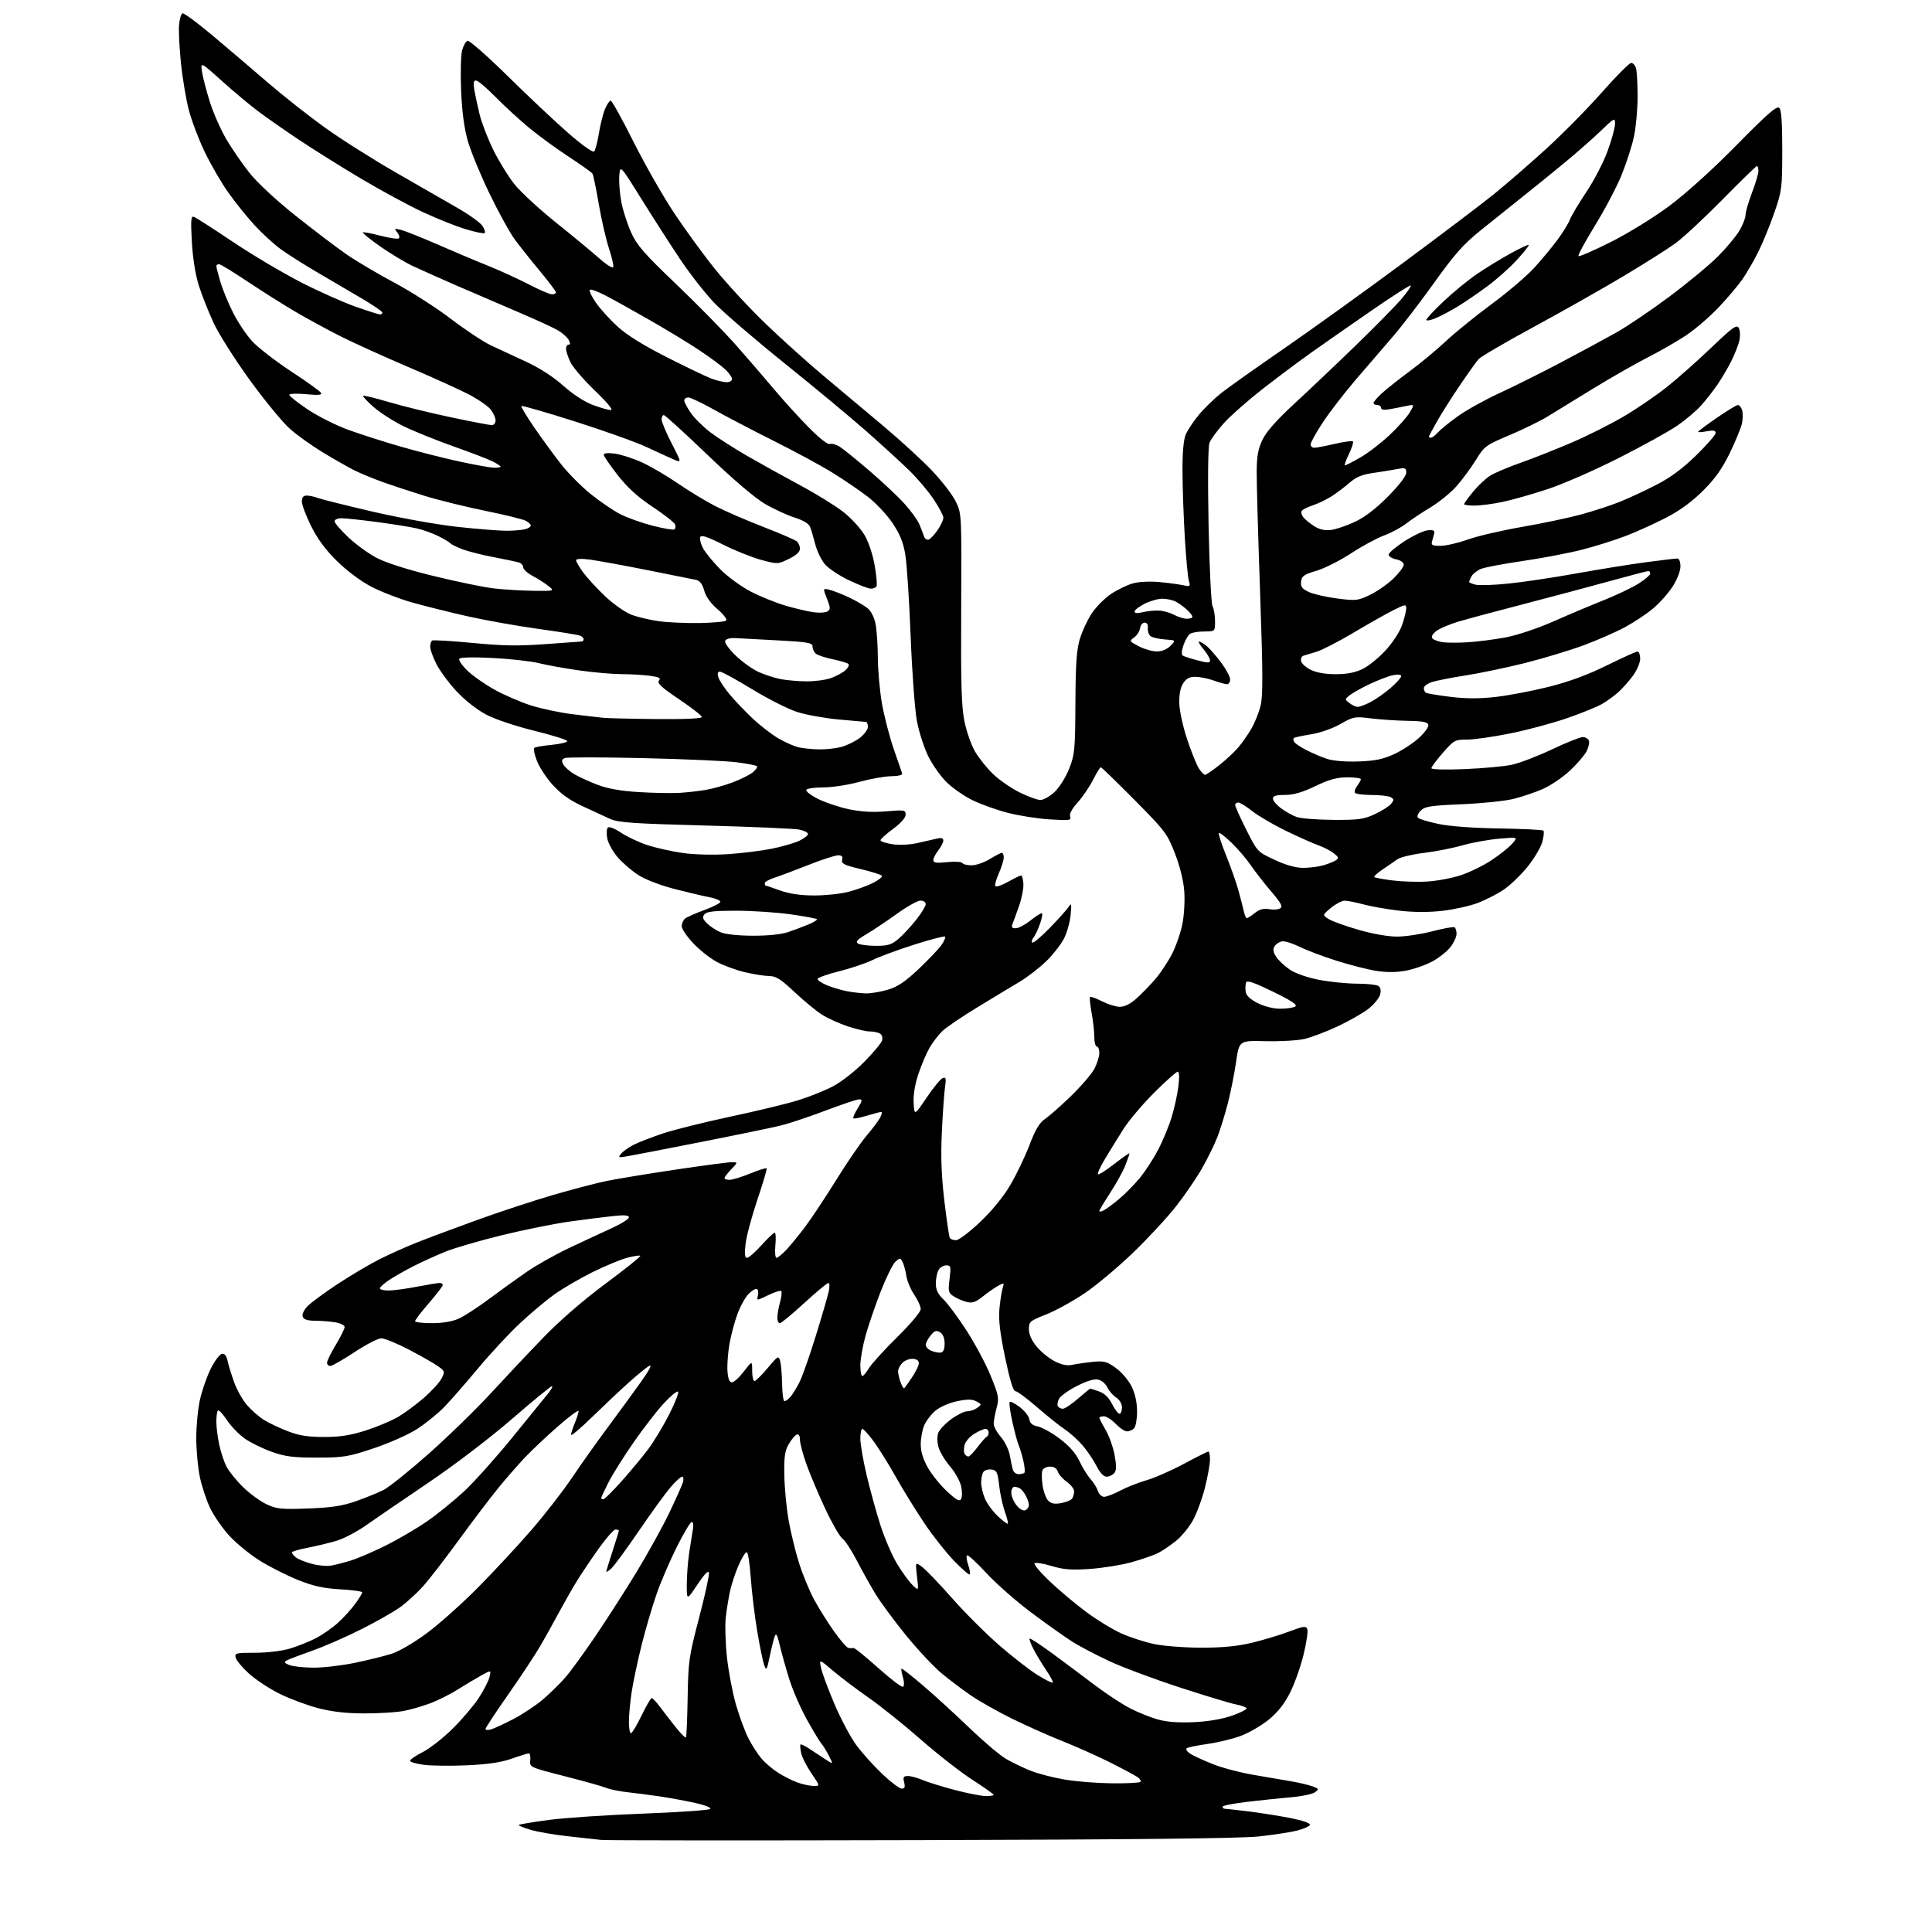 <?xml version="1.0" encoding="UTF-8" standalone="no"?>
<svg 
  version="1.1" 
  xmlns="http://www.w3.org/2000/svg" 
  xmlns:xlink="http://www.w3.org/1999/xlink" 
  xmlns:svg="http://www.w3.org/2000/svg"
  xmlns:rdf="http://www.w3.org/1999/02/22-rdf-syntax-ns#"
  xmlns:cc="http://creativecommons.org/ns#"
  xmlns:dc="http://purl.org/dc/elements/1.1/"
  viewBox="0 0 768 768"
  width="768"
  height="768"
>
<style>svg {background-color: white; }</style>"
<path stroke="none" fill="black" fill-rule="evenodd" d="M366.00,731.48C298.07,731.66 240.93,731.62 239.00,731.40C237.07,731.17 231.10,730.52 225.73,729.94C220.36,729.36 213.68,728.20 210.88,727.37C208.09,726.54 206.00,725.67 206.24,725.43C206.48,725.19 211.81,724.31 218.09,723.46C224.36,722.62 241.18,721.49 255.47,720.95C269.75,720.41 281.83,719.57 282.31,719.09C282.82,718.58 280.30,717.57 276.35,716.69C272.58,715.86 266.35,714.71 262.50,714.14C258.65,713.57 252.83,712.81 249.57,712.45C246.30,712.10 242.48,711.32 241.07,710.73C239.65,710.14 232.20,708.04 224.50,706.08C210.56,702.52 210.50,702.49 210.79,699.75C210.95,698.24 210.68,697.00 210.19,697.00C209.71,697.00 206.66,697.94 203.41,699.10C199.28,700.56 194.00,701.35 185.88,701.73C179.49,702.02 171.73,701.95 168.63,701.56C165.53,701.17 163.00,700.45 163.00,699.94C163.00,699.44 165.27,697.88 168.05,696.48C170.83,695.07 176.16,690.90 179.90,687.21C183.63,683.52 188.31,678.02 190.29,675.00C192.27,671.98 194.19,668.22 194.57,666.66C195.26,663.83 195.26,663.83 191.38,665.97C189.25,667.15 185.03,669.67 182.02,671.57C179.01,673.47 174.07,675.95 171.05,677.08C168.04,678.21 163.30,679.58 160.53,680.12C157.77,680.67 150.78,681.11 145.00,681.10C137.67,681.10 132.10,680.47 126.56,679.04C122.19,677.91 115.30,675.35 111.25,673.35C107.20,671.35 101.72,667.76 99.07,665.37C96.41,662.98 94.00,660.12 93.71,659.02C93.22,657.12 93.66,657.00 101.41,657.00C106.06,657.00 112.00,656.30 115.07,655.39C118.06,654.50 122.65,652.69 125.29,651.35C127.92,650.02 131.93,647.26 134.20,645.21C136.47,643.17 139.60,639.74 141.16,637.60C142.72,635.45 144.00,633.38 144.00,632.99C144.00,632.60 140.06,632.05 135.25,631.78C128.56,631.39 124.62,630.52 118.50,628.08C114.10,626.32 107.27,622.87 103.33,620.42C99.39,617.97 93.91,613.49 91.15,610.48C88.40,607.46 84.95,602.48 83.50,599.41C82.05,596.34 80.22,590.83 79.45,587.16C78.67,583.50 78.03,576.54 78.02,571.70C78.01,566.86 78.69,559.88 79.53,556.20C80.37,552.51 82.30,547.03 83.81,544.01C85.33,540.99 87.30,538.37 88.19,538.20C89.33,537.98 90.03,538.89 90.53,541.19C90.92,543.01 92.13,546.90 93.22,549.83C94.31,552.76 96.60,556.76 98.31,558.70C100.02,560.65 103.01,563.24 104.96,564.46C106.91,565.69 111.20,567.71 114.50,568.97C119.07,570.71 122.52,571.24 129.00,571.22C135.35,571.20 139.53,570.53 145.50,568.60C149.90,567.18 155.62,564.78 158.21,563.26C160.81,561.74 165.42,558.33 168.47,555.69C171.52,553.04 174.68,549.58 175.50,548.00C176.93,545.24 176.87,545.05 174.14,543.10C172.57,541.98 167.39,539.03 162.62,536.53C157.85,534.04 152.89,532.00 151.59,532.00C150.29,532.00 145.48,534.48 140.91,537.50C136.34,540.53 132.01,543.00 131.30,543.00C130.58,543.00 130.00,542.41 130.00,541.69C130.00,540.97 131.57,537.77 133.50,534.57C135.42,531.37 137.00,528.20 137.00,527.51C137.00,526.82 135.31,525.98 133.25,525.64C131.19,525.30 127.57,525.02 125.22,525.01C122.28,525.00 120.75,524.51 120.34,523.45C120.00,522.55 120.75,520.83 122.12,519.35C123.43,517.96 128.82,513.97 134.09,510.50C139.36,507.03 146.89,502.57 150.82,500.59C154.75,498.61 161.42,495.62 165.64,493.94C169.87,492.26 180.61,488.25 189.51,485.02C198.41,481.80 211.95,477.33 219.60,475.10C227.24,472.87 236.82,470.35 240.87,469.51C244.92,468.67 257.24,466.63 268.24,464.99C279.24,463.35 289.39,462.00 290.81,462.00C293.37,462.00 293.37,462.00 290.69,464.80C289.21,466.35 288.00,467.92 288.00,468.30C288.00,468.69 288.91,469.00 290.02,469.00C291.13,469.00 294.81,467.88 298.19,466.50C301.57,465.13 304.52,464.19 304.75,464.41C304.97,464.64 303.33,470.23 301.09,476.84C298.86,483.45 296.74,491.36 296.38,494.43C295.90,498.54 296.05,500.00 296.96,500.00C297.64,500.00 300.22,497.75 302.69,495.00C305.16,492.25 307.53,490.00 307.95,490.00C308.36,490.00 308.49,492.25 308.23,495.00C307.96,497.76 308.16,500.00 308.68,500.00C309.19,500.00 310.97,498.54 312.65,496.75C314.32,494.96 317.71,490.80 320.18,487.50C322.66,484.20 328.17,475.88 332.44,469.00C336.70,462.12 342.10,454.25 344.44,451.50C346.78,448.75 349.23,445.49 349.88,444.25C350.53,443.01 350.72,442.00 350.29,442.01C349.85,442.02 347.29,442.69 344.59,443.51C341.88,444.33 339.47,444.80 339.22,444.55C338.97,444.31 339.76,442.51 340.97,440.55C342.82,437.55 342.91,437.00 341.57,437.00C340.69,437.00 334.69,439.00 328.24,441.45C321.78,443.89 313.80,446.57 310.50,447.38C307.20,448.20 293.02,451.13 279.00,453.89C264.98,456.66 251.70,459.23 249.50,459.61C245.79,460.26 245.60,460.19 246.93,458.58C247.72,457.63 249.97,456.04 251.93,455.05C253.89,454.06 259.10,452.04 263.50,450.57C267.90,449.10 280.05,446.07 290.49,443.85C300.93,441.63 313.08,438.69 317.49,437.31C321.90,435.93 328.11,433.42 331.29,431.74C334.48,430.06 339.99,425.73 343.54,422.12C347.10,418.51 350.28,414.71 350.61,413.66C350.96,412.55 350.64,411.39 349.86,410.89C349.11,410.42 347.25,410.02 345.72,410.02C344.19,410.01 340.22,409.08 336.89,407.96C333.56,406.84 329.01,404.77 326.76,403.35C324.51,401.93 319.62,397.90 315.88,394.39C310.39,389.23 308.45,388.00 305.79,387.99C303.98,387.98 299.61,387.29 296.09,386.46C292.56,385.63 287.49,383.76 284.81,382.30C282.14,380.85 277.94,377.50 275.48,374.87C273.01,372.24 271.00,369.22 271.00,368.17C271.00,367.11 271.59,365.76 272.30,365.16C273.02,364.57 276.44,363.05 279.91,361.79C283.37,360.53 286.27,359.05 286.35,358.50C286.43,357.96 284.48,357.12 282.00,356.65C279.52,356.18 273.24,354.70 268.04,353.36C262.54,351.95 256.56,349.64 253.76,347.85C251.11,346.15 247.39,342.94 245.49,340.72C243.59,338.49 241.74,335.14 241.39,333.26C241.04,331.39 241.14,329.46 241.63,328.97C242.13,328.47 244.34,329.32 246.81,330.98C249.18,332.57 253.90,334.80 257.31,335.92C260.71,337.05 267.10,338.47 271.50,339.09C276.20,339.74 283.62,339.92 289.50,339.53C295.00,339.16 302.84,338.18 306.93,337.35C311.02,336.52 315.92,335.09 317.82,334.17C319.72,333.25 321.24,332.05 321.20,331.50C321.16,330.95 319.63,330.18 317.81,329.79C315.99,329.39 299.16,328.66 280.41,328.16C251.30,327.38 245.75,326.99 242.41,325.48C240.26,324.51 235.28,322.21 231.35,320.37C226.41,318.06 222.81,315.47 219.68,311.98C217.18,309.21 214.37,304.92 213.43,302.45C212.48,299.98 211.99,297.67 212.34,297.33C212.69,296.98 215.79,296.43 219.23,296.10C222.68,295.77 225.50,295.10 225.50,294.61C225.50,294.12 219.59,292.26 212.37,290.48C204.61,288.57 196.72,285.90 193.08,283.96C189.50,282.05 184.62,278.20 181.43,274.75C178.41,271.49 174.83,266.63 173.47,263.95C172.11,261.26 171.00,258.18 171.00,257.09C171.00,256.01 171.36,254.90 171.80,254.62C172.24,254.35 179.52,254.79 187.98,255.59C200.05,256.75 206.28,256.84 216.93,256.04C224.39,255.47 230.84,255.01 231.25,255.00C231.66,255.00 232.00,254.60 232.00,254.11C232.00,253.62 231.33,252.96 230.52,252.65C229.71,252.33 222.22,251.14 213.89,249.98C205.55,248.83 192.83,246.56 185.62,244.93C178.40,243.30 168.45,240.81 163.50,239.40C158.55,237.99 151.35,235.18 147.50,233.17C143.35,230.99 137.82,226.85 133.92,223.00C129.41,218.56 126.17,214.17 123.67,209.12C121.65,205.05 120.00,200.67 120.00,199.37C120.00,197.69 120.57,197.00 121.93,197.00C123.00,197.00 125.00,197.43 126.39,197.96C127.77,198.48 137.59,200.93 148.20,203.40C159.04,205.91 173.80,208.56 181.88,209.44C189.79,210.30 198.56,210.99 201.38,210.99C204.20,210.98 207.51,210.70 208.75,210.37C209.99,210.04 211.00,209.39 211.00,208.92C211.00,208.45 210.10,207.59 209.01,207.01C207.92,206.42 200.60,204.63 192.76,203.03C184.92,201.43 174.04,198.74 168.59,197.05C163.13,195.36 155.60,192.87 151.84,191.51C148.09,190.16 143.10,188.08 140.76,186.91C138.42,185.73 132.90,182.59 128.50,179.94C124.10,177.28 118.14,173.03 115.27,170.49C112.39,167.95 105.24,159.26 99.38,151.19C93.51,143.11 87.03,132.88 84.96,128.46C82.90,124.03 80.22,117.28 79.02,113.46C77.66,109.14 76.62,102.55 76.26,96.08C75.78,87.24 75.91,85.75 77.15,86.23C77.94,86.53 84.89,90.99 92.57,96.14C100.25,101.29 112.38,108.49 119.52,112.15C126.66,115.82 136.47,120.20 141.33,121.90C146.19,123.61 150.57,125.00 151.08,125.00C151.59,125.00 152.00,124.66 152.00,124.25C152.00,123.83 148.51,121.43 144.25,118.90C139.99,116.37 132.00,111.68 126.50,108.48C121.00,105.27 114.24,100.99 111.47,98.96C108.70,96.92 104.03,92.63 101.09,89.41C98.14,86.19 93.49,80.39 90.74,76.53C87.99,72.66 83.77,65.38 81.36,60.35C78.94,55.32 76.09,47.76 75.01,43.54C73.93,39.33 72.55,31.07 71.94,25.19C71.33,19.31 70.99,12.51 71.17,10.08C71.35,7.65 71.98,5.50 72.56,5.31C73.14,5.12 78.57,9.13 84.63,14.23C90.69,19.33 100.61,27.77 106.67,33.00C112.74,38.23 122.88,46.22 129.22,50.76C135.55,55.31 148.11,63.26 157.12,68.44C166.13,73.62 177.27,80.03 181.89,82.68C186.50,85.32 190.95,88.52 191.77,89.78C192.60,91.03 193.01,92.32 192.69,92.64C192.37,92.97 188.91,92.26 185.00,91.07C181.08,89.88 173.30,86.75 167.69,84.12C162.09,81.49 151.20,75.58 143.50,71.00C135.80,66.42 124.78,59.52 119.00,55.67C113.22,51.82 105.80,46.64 102.50,44.15C99.20,41.67 92.71,36.23 88.08,32.07C79.67,24.51 79.67,24.51 80.34,28.73C80.71,31.04 82.13,36.44 83.48,40.72C84.84,45.00 87.76,51.58 89.97,55.35C92.18,59.12 96.35,65.17 99.23,68.80C102.32,72.67 109.85,79.66 117.49,85.74C124.65,91.44 133.73,98.33 137.68,101.06C141.63,103.79 150.25,108.90 156.83,112.41C163.41,115.92 173.48,122.36 179.20,126.73C184.93,131.09 192.06,135.83 195.06,137.25C198.05,138.67 204.33,141.59 209.02,143.74C214.43,146.23 219.84,149.71 223.85,153.28C227.68,156.70 232.30,159.72 235.62,160.96C238.62,162.08 241.85,163.00 242.79,163.00C243.86,162.99 241.49,160.10 236.44,155.25C232.01,150.99 227.62,145.86 226.69,143.85C225.76,141.84 225.00,139.48 225.00,138.60C225.00,137.72 225.47,137.00 226.04,137.00C226.74,137.00 226.75,136.40 226.06,135.11C225.51,134.08 223.58,132.36 221.78,131.31C219.97,130.25 213.10,127.09 206.50,124.28C199.90,121.47 188.88,116.73 182.00,113.74C175.12,110.75 166.99,107.11 163.91,105.66C160.84,104.20 155.07,100.72 151.08,97.92C147.10,95.12 144.03,92.64 144.26,92.40C144.50,92.17 147.66,92.75 151.29,93.71C154.93,94.66 158.21,95.12 158.59,94.74C158.97,94.36 158.66,93.29 157.89,92.36C156.62,90.82 156.76,90.73 159.44,91.40C161.05,91.80 167.58,94.41 173.94,97.18C180.30,99.96 189.32,103.77 194.00,105.64C198.68,107.52 205.94,110.84 210.15,113.02C214.36,115.21 218.52,117.00 219.40,117.00C220.28,117.00 221.00,116.65 221.00,116.22C221.00,115.78 218.11,111.96 214.59,107.72C211.06,103.48 206.56,97.81 204.59,95.13C202.62,92.44 198.10,84.23 194.55,76.87C191.00,69.52 187.13,60.12 185.95,56.00C184.52,50.96 183.65,44.40 183.30,36.00C183.01,29.12 183.19,21.96 183.69,20.07C184.18,18.18 185.16,16.45 185.86,16.21C186.56,15.98 193.74,22.29 201.82,30.24C209.89,38.20 220.73,48.39 225.90,52.90C231.29,57.61 235.67,60.73 236.18,60.22C236.66,59.74 237.51,56.51 238.07,53.03C238.63,49.56 239.72,45.21 240.49,43.36C241.27,41.51 242.29,40.00 242.76,40.00C243.24,40.00 247.29,47.31 251.77,56.25C256.25,65.19 263.49,77.90 267.86,84.50C272.23,91.10 279.61,101.23 284.27,107.01C288.92,112.79 298.00,122.58 304.44,128.78C310.89,134.97 321.18,144.24 327.33,149.38C333.47,154.52 344.12,163.45 351.00,169.22C357.88,174.99 366.68,183.07 370.57,187.17C374.46,191.27 378.68,196.78 379.96,199.41C382.26,204.18 382.27,204.34 382.09,241.92C381.93,272.36 382.19,281.04 383.42,286.93C384.25,290.94 386.14,296.28 387.62,298.79C389.09,301.31 392.27,305.28 394.67,307.62C397.08,309.95 401.81,313.25 405.18,314.93C408.56,316.62 412.34,318.00 413.59,318.00C414.84,318.00 417.40,316.54 419.28,314.75C421.18,312.94 423.74,308.84 425.04,305.50C427.21,299.96 427.40,297.98 427.49,279.50C427.57,263.94 427.96,258.28 429.26,253.98C430.17,250.94 432.31,246.36 434.02,243.79C435.72,241.22 439.20,237.73 441.75,236.04C444.30,234.36 448.21,232.48 450.44,231.87C452.77,231.24 457.28,231.03 461.00,231.39C464.57,231.73 468.81,232.30 470.40,232.65C473.10,233.25 473.26,233.12 472.59,230.90C472.20,229.58 471.48,221.97 471.00,214.00C470.52,206.03 470.09,194.20 470.06,187.72C470.02,179.90 470.46,174.85 471.36,172.72C472.11,170.95 474.47,167.40 476.61,164.84C478.75,162.27 482.75,158.39 485.50,156.22C488.25,154.05 499.27,146.23 510.00,138.84C520.73,131.45 541.88,116.25 557.00,105.06C572.12,93.87 588.55,81.45 593.50,77.47C598.45,73.48 607.90,65.30 614.50,59.29C621.10,53.28 631.14,43.10 636.81,36.68C642.48,30.25 647.71,25.00 648.44,25.00C649.17,25.00 650.04,26.01 650.37,27.25C650.70,28.49 650.97,33.55 650.97,38.50C650.97,43.45 650.32,50.54 649.53,54.25C648.75,57.97 646.53,64.86 644.61,69.56C642.70,74.27 637.93,83.32 634.02,89.68C630.11,96.04 627.16,101.49 627.47,101.80C627.78,102.11 633.54,99.60 640.27,96.23C647.17,92.77 657.29,86.53 663.50,81.92C670.25,76.90 680.60,67.54 690.29,57.71C702.65,45.16 706.34,41.94 707.29,42.89C708.14,43.74 708.49,48.82 708.48,59.80C708.46,74.85 708.33,75.88 705.26,84.72C703.50,89.79 700.63,96.77 698.90,100.22C697.16,103.68 694.39,108.47 692.74,110.87C691.09,113.27 686.81,118.34 683.24,122.13C679.66,125.92 673.76,130.99 670.12,133.40C666.48,135.80 659.67,139.71 655.00,142.08C650.33,144.45 640.65,149.97 633.50,154.34C626.35,158.72 618.12,163.76 615.22,165.55C612.32,167.34 605.50,170.68 600.07,172.97C590.59,176.97 590.06,177.36 586.69,182.83C584.75,185.96 581.31,190.64 579.04,193.22C576.77,195.80 572.12,199.59 568.70,201.65C565.29,203.70 560.92,206.62 559.00,208.12C557.08,209.63 553.09,211.77 550.14,212.88C547.19,213.98 541.26,217.20 536.96,220.03C532.65,222.85 526.51,225.94 523.32,226.89C518.37,228.35 517.45,228.99 517.20,231.16C516.95,233.22 517.55,234.03 520.23,235.31C522.07,236.18 527.16,237.35 531.54,237.91C539.06,238.87 539.78,238.79 544.66,236.43C547.50,235.06 551.66,232.16 553.91,229.97C556.16,227.79 558.00,225.32 558.00,224.48C558.00,223.58 556.76,222.70 555.00,222.35C553.35,222.02 552.00,221.18 552.00,220.49C552.00,219.80 554.81,217.41 558.25,215.18C561.69,212.95 565.85,210.99 567.50,210.81C569.76,210.58 570.41,210.87 570.13,212.00C569.92,212.82 569.53,214.29 569.26,215.25C568.85,216.70 569.42,217.00 572.63,216.98C574.76,216.97 579.65,215.84 583.50,214.46C587.35,213.09 597.02,210.84 605.00,209.46C612.98,208.08 623.55,205.86 628.50,204.51C633.45,203.17 640.42,200.89 644.00,199.44C647.58,197.99 654.10,194.96 658.50,192.69C664.06,189.83 668.86,186.27 674.25,181.01C678.51,176.84 682.00,172.84 682.00,172.11C682.00,171.13 681.08,170.95 678.50,171.43C676.58,171.80 675.00,171.90 675.00,171.67C675.00,171.44 678.34,168.94 682.41,166.12C686.49,163.31 690.29,161.00 690.85,161.00C691.41,161.00 692.15,161.91 692.51,163.02C692.86,164.13 692.84,166.50 692.47,168.27C692.09,170.05 689.93,175.32 687.67,180.00C684.64,186.26 681.83,190.22 677.03,195.02C672.69,199.35 667.80,202.94 662.44,205.72C658.01,208.02 650.81,211.29 646.44,212.98C642.07,214.67 634.15,217.17 628.84,218.52C623.52,219.88 612.95,221.90 605.34,223.00C597.73,224.11 590.25,225.52 588.71,226.14C587.18,226.77 585.49,228.08 584.96,229.07C584.43,230.06 584.00,231.07 584.00,231.33C584.00,231.58 585.14,232.07 586.54,232.42C587.94,232.77 593.84,232.58 599.66,231.98C605.48,231.39 617.62,229.58 626.63,227.95C635.65,226.32 648.09,224.32 654.26,223.50C660.44,222.68 666.06,222.01 666.75,222.01C667.49,222.00 668.00,223.29 668.00,225.16C668.00,226.99 666.70,230.36 664.90,233.15C663.20,235.80 659.71,239.73 657.15,241.87C654.59,244.01 649.58,247.35 646.00,249.29C642.42,251.23 635.02,254.47 629.55,256.50C624.08,258.52 613.66,261.68 606.41,263.51C599.15,265.33 588.56,267.56 582.86,268.45C577.16,269.34 571.04,270.54 569.25,271.11C567.46,271.69 566.00,272.77 566.00,273.52C566.00,274.27 566.37,275.11 566.82,275.39C567.28,275.67 571.60,276.39 576.44,276.99C582.62,277.76 587.97,277.78 594.45,277.06C599.53,276.49 609.04,274.68 615.59,273.04C623.71,271.00 631.06,268.30 638.70,264.53C644.86,261.49 650.37,259.00 650.95,259.00C651.53,259.00 652.00,260.28 652.00,261.85C652.00,263.42 650.71,266.45 649.13,268.60C647.55,270.74 644.96,273.67 643.38,275.09C641.80,276.52 638.92,278.61 637.00,279.75C635.08,280.89 628.80,283.45 623.06,285.44C617.32,287.44 607.13,290.18 600.43,291.53C593.73,292.89 585.98,294.00 583.20,294.00C578.37,294.00 577.96,294.22 573.58,299.23C571.06,302.11 569.00,304.87 569.00,305.37C569.00,305.90 574.56,306.05 582.25,305.73C589.54,305.43 597.98,304.65 601.00,304.00C604.02,303.35 611.17,300.61 616.88,297.91C622.59,295.21 628.11,293.00 629.16,293.00C630.21,293.00 631.31,293.63 631.60,294.41C631.90,295.19 631.48,297.11 630.66,298.69C629.84,300.27 626.87,303.72 624.06,306.35C621.24,308.98 616.43,312.25 613.35,313.61C610.28,314.97 605.01,316.75 601.63,317.58C598.26,318.41 589.02,319.36 581.10,319.70C568.65,320.22 566.43,320.57 564.75,322.25C563.57,323.43 563.16,324.56 563.72,325.12C564.22,325.62 567.92,326.72 571.94,327.56C576.39,328.48 585.87,329.18 596.09,329.33C605.35,329.47 613.19,329.86 613.53,330.19C613.86,330.53 613.66,332.54 613.09,334.67C612.52,336.80 609.89,341.23 607.25,344.52C604.60,347.81 600.31,351.93 597.71,353.68C595.11,355.43 590.40,357.83 587.26,359.00C584.12,360.18 577.83,361.56 573.28,362.08C567.93,362.69 561.92,362.66 556.25,362.01C551.44,361.45 545.02,360.33 542.00,359.51C538.98,358.69 535.60,358.03 534.50,358.04C533.40,358.05 530.96,359.33 529.08,360.89C525.66,363.73 525.66,363.73 528.08,365.29C529.41,366.16 534.77,368.10 540.00,369.60C545.82,371.28 551.83,372.33 555.50,372.31C558.80,372.29 565.07,371.33 569.43,370.19C573.80,369.05 577.74,368.34 578.18,368.61C578.63,368.89 579.00,370.06 579.00,371.21C579.00,372.37 577.93,374.72 576.62,376.43C575.31,378.15 572.05,380.74 569.37,382.19C566.69,383.64 561.94,385.30 558.81,385.87C554.97,386.57 551.13,386.59 546.95,385.91C543.55,385.37 536.44,383.54 531.14,381.86C525.84,380.17 519.28,377.70 516.58,376.35C513.87,375.01 510.76,374.04 509.68,374.20C508.59,374.37 507.24,375.24 506.67,376.15C505.91,377.36 506.09,378.48 507.34,380.40C508.28,381.83 510.76,384.13 512.84,385.52C515.07,386.99 519.86,388.64 524.41,389.51C528.68,390.33 535.40,391.01 539.34,391.02C543.28,391.02 547.12,391.43 547.89,391.91C548.79,392.48 549.05,393.67 548.64,395.31C548.29,396.69 546.23,399.23 544.06,400.95C541.89,402.67 536.36,405.83 531.77,407.98C527.18,410.14 521.19,412.40 518.46,413.01C515.73,413.63 508.80,414.02 503.05,413.88C492.59,413.62 492.59,413.62 491.36,422.13C490.69,426.81 489.21,434.21 488.09,438.57C486.96,442.93 485.12,448.89 484.00,451.82C482.87,454.75 480.15,460.33 477.94,464.22C475.74,468.12 471.08,474.95 467.60,479.40C464.12,483.86 456.37,492.23 450.38,498.00C444.39,503.77 435.67,511.07 431.00,514.20C426.32,517.34 419.46,521.10 415.75,522.56C409.40,525.06 409.00,525.40 409.00,528.38C409.00,530.44 410.08,532.85 412.10,535.30C413.80,537.37 417.01,539.99 419.24,541.12C422.11,542.58 424.19,542.99 426.39,542.51C428.10,542.15 431.75,541.62 434.50,541.35C438.89,540.91 440.00,541.21 443.62,543.83C445.93,545.51 448.67,548.76 449.87,551.23C451.25,554.08 452.00,557.56 452.00,561.12C452.00,564.13 451.46,567.14 450.80,567.80C450.14,568.46 448.87,569.00 447.99,569.00C447.10,569.00 445.08,567.65 443.50,566.00C441.92,564.35 439.81,563.00 438.81,563.00C437.82,563.00 437.00,563.26 437.00,563.57C437.00,563.89 438.13,566.07 439.51,568.42C440.88,570.77 442.49,575.27 443.07,578.42C443.86,582.70 443.83,584.50 442.94,585.57C442.29,586.36 440.92,587.00 439.90,587.00C438.72,587.00 437.25,585.45 435.88,582.75C434.69,580.41 432.22,576.76 430.40,574.62C428.58,572.49 425.38,569.61 423.30,568.21C421.21,566.82 416.21,562.83 412.20,559.34C408.18,555.85 404.32,553.00 403.61,553.00C402.77,553.00 401.37,548.37 399.54,539.59C397.52,529.90 396.89,524.57 397.28,520.34C397.58,517.13 398.15,513.44 398.55,512.14C399.25,509.90 399.16,509.84 396.90,511.05C395.58,511.75 392.84,513.66 390.81,515.28C387.87,517.64 386.54,518.10 384.31,517.55C382.76,517.18 380.44,516.18 379.15,515.34C376.99,513.95 376.85,513.36 377.47,508.41C378.09,503.41 377.99,503.00 376.11,503.00C374.99,503.00 373.60,503.87 373.04,504.93C372.47,506.00 372.00,508.39 372.00,510.25C372.00,512.71 372.83,514.42 375.05,516.55C376.73,518.15 380.84,523.71 384.20,528.88C387.55,534.06 391.87,542.16 393.80,546.88C397.03,554.81 397.21,555.78 396.15,559.74C395.52,562.10 395.00,564.91 395.00,565.98C395.00,567.05 396.29,569.41 397.86,571.22C399.43,573.02 401.03,576.30 401.41,578.50C401.79,580.70 402.34,583.29 402.62,584.25C402.90,585.21 403.93,586.00 404.90,586.00C405.87,586.00 406.91,585.75 407.21,585.45C407.52,585.15 407.33,583.01 406.80,580.70C406.26,578.39 405.43,575.60 404.94,574.50C404.45,573.40 403.32,569.21 402.43,565.18C401.54,561.15 401.06,557.60 401.38,557.29C401.69,556.98 403.50,557.91 405.40,559.36C407.30,560.81 409.00,562.99 409.18,564.21C409.41,565.77 410.41,566.61 412.58,567.05C414.27,567.40 418.19,569.59 421.28,571.92C425.07,574.78 427.62,577.69 429.10,580.83C430.31,583.40 432.30,586.62 433.54,588.00C434.77,589.38 436.08,591.51 436.46,592.75C436.83,593.99 437.94,595.00 438.92,595.00C439.90,595.00 442.79,593.89 445.35,592.53C447.91,591.17 452.59,589.32 455.75,588.42C458.91,587.52 465.61,584.58 470.62,581.89C475.64,579.20 480.03,577.00 480.37,577.00C480.72,577.00 480.99,578.46 480.98,580.25C480.98,582.04 480.08,587.03 478.99,591.35C477.90,595.67 475.78,601.46 474.28,604.22C472.78,606.97 469.74,610.70 467.53,612.49C465.31,614.28 462.09,616.47 460.37,617.34C458.65,618.21 453.93,619.85 449.87,620.99C445.82,622.12 438.33,623.33 433.23,623.68C425.81,624.18 422.76,623.94 417.97,622.49C414.68,621.50 411.65,621.02 411.24,621.43C410.83,621.84 413.57,625.09 417.31,628.64C421.06,632.19 427.59,637.67 431.81,640.80C436.04,643.94 442.31,647.76 445.74,649.30C449.16,650.84 455.01,652.74 458.73,653.53C462.46,654.32 470.90,654.97 477.50,654.98C485.95,654.98 491.89,654.41 497.58,653.05C502.02,651.98 508.68,649.98 512.37,648.59C518.23,646.38 519.16,646.26 519.68,647.62C520.01,648.47 519.33,653.07 518.16,657.84C517.00,662.60 514.57,669.40 512.77,672.95C510.54,677.35 507.86,680.73 504.34,683.59C501.51,685.90 496.56,688.78 493.34,690.00C490.13,691.22 484.12,692.68 480.00,693.25C475.88,693.82 472.14,694.60 471.70,694.99C471.26,695.38 471.93,696.36 473.20,697.17C474.46,697.98 478.51,699.84 482.18,701.29C485.85,702.75 493.05,704.65 498.18,705.51C503.31,706.38 510.15,707.56 513.39,708.12C516.63,708.69 520.45,709.60 521.89,710.15C524.31,711.08 524.37,711.24 522.73,712.45C521.76,713.16 517.71,714.03 513.73,714.38C509.75,714.73 501.89,715.55 496.25,716.20C490.61,716.85 486.00,717.74 486.00,718.19C486.00,718.63 486.35,719.00 486.78,719.00C487.20,719.00 491.37,719.46 496.03,720.03C500.69,720.60 508.23,721.79 512.79,722.67C517.80,723.65 520.93,724.72 520.71,725.39C520.51,726.00 518.18,727.04 515.52,727.71C512.87,728.37 505.93,729.42 500.10,730.04C493.02,730.80 448.45,731.27 366.00,731.48zM391.75,713.95C393.54,713.98 395.00,713.76 395.00,713.48C395.00,713.19 391.17,710.49 386.50,707.47C381.82,704.45 372.62,697.27 366.05,691.50C359.48,685.74 350.15,678.25 345.30,674.87C340.46,671.48 334.06,666.64 331.08,664.11C325.66,659.50 325.66,659.50 326.33,662.86C326.69,664.71 329.07,671.14 331.61,677.15C334.15,683.16 338.13,690.65 340.46,693.79C342.79,696.93 347.43,702.09 350.78,705.25C354.12,708.41 357.57,711.00 358.44,711.00C359.64,711.00 359.88,710.38 359.41,708.50C358.89,706.42 359.14,706.00 360.92,706.00C362.10,706.00 364.74,706.72 366.78,707.59C368.83,708.46 374.55,710.24 379.50,711.54C384.45,712.84 389.96,713.92 391.75,713.95zM323.27,709.93C326.03,710.00 326.03,710.00 322.60,705.00C320.71,702.26 318.86,698.63 318.49,696.93C318.11,695.24 317.99,693.68 318.21,693.45C318.43,693.23 320.16,694.09 322.06,695.37C323.95,696.64 326.80,698.52 328.38,699.54C331.26,701.40 331.26,701.40 329.51,697.95C328.55,696.05 327.17,693.82 326.45,693.00C325.73,692.17 323.13,687.85 320.66,683.40C318.20,678.95 315.07,671.75 313.72,667.40C312.36,663.06 310.68,657.03 309.97,654.02C308.97,649.74 308.52,648.97 307.94,650.52C307.53,651.61 306.64,655.20 305.96,658.50C304.86,663.88 304.64,664.24 303.81,662.00C303.30,660.63 302.04,654.55 301.02,648.50C300.00,642.45 298.84,632.89 298.45,627.25C298.06,621.61 297.33,617.00 296.82,617.00C296.31,617.00 294.85,619.36 293.59,622.25C292.32,625.14 290.80,629.75 290.20,632.50C289.60,635.25 288.83,640.05 288.49,643.16C288.16,646.27 288.38,653.40 289.00,659.01C289.62,664.61 291.23,673.00 292.57,677.66C293.92,682.31 296.12,688.27 297.46,690.91C298.79,693.55 301.11,697.17 302.61,698.95C304.11,700.73 307.12,703.31 309.31,704.69C311.49,706.07 314.90,707.80 316.89,708.53C318.88,709.26 321.74,709.89 323.27,709.93zM442.08,708.90C447.90,708.95 452.96,708.70 453.33,708.34C453.69,707.98 453.20,707.13 452.24,706.46C451.28,705.79 446.45,703.20 441.50,700.70C436.55,698.21 427.94,694.36 422.37,692.14C416.80,689.93 407.73,685.88 402.20,683.15C396.68,680.42 389.44,676.34 386.12,674.08C382.80,671.82 377.47,667.80 374.27,665.15C371.08,662.49 364.67,655.63 360.02,649.91C355.38,644.18 349.94,636.80 347.94,633.50C345.94,630.20 342.61,624.23 340.54,620.23C338.48,616.24 335.94,612.37 334.90,611.64C333.86,610.92 330.81,605.64 328.12,599.91C325.43,594.18 322.06,586.21 320.62,582.19C319.18,578.17 318.00,573.75 318.00,572.36C318.00,570.79 317.53,569.99 316.76,570.25C316.08,570.47 314.64,572.16 313.57,574.00C311.99,576.71 311.65,579.02 311.78,586.41C311.87,591.41 312.63,599.40 313.46,604.17C314.30,608.94 316.15,616.59 317.58,621.17C319.01,625.75 321.75,632.40 323.67,635.94C325.60,639.49 329.20,645.22 331.67,648.69C334.15,652.16 336.70,655.05 337.34,655.12C337.98,655.18 338.86,655.18 339.30,655.10C339.74,655.03 344.14,658.59 349.08,663.02C354.03,667.45 358.47,670.83 358.96,670.52C359.48,670.20 359.48,668.66 358.94,666.80C358.44,665.06 358.18,663.49 358.36,663.31C358.54,663.13 362.47,666.22 367.09,670.17C371.72,674.13 380.00,681.70 385.50,687.00C391.00,692.29 397.52,697.81 400.00,699.24C402.48,700.68 406.92,702.81 409.87,703.96C412.82,705.12 418.90,706.68 423.37,707.43C427.84,708.18 436.26,708.84 442.08,708.90zM272.66,690.67C272.90,690.43 273.21,683.32 273.35,674.87C273.59,660.42 273.86,658.53 277.87,643.22C280.22,634.27 281.99,626.18 281.81,625.24C281.59,624.09 280.10,625.60 277.24,629.88C273.00,636.23 273.00,636.23 273.01,629.86C273.01,626.36 273.46,620.58 274.00,617.00C274.54,613.42 275.20,609.26 275.47,607.75C275.73,606.24 275.52,605.00 274.98,605.00C274.45,605.00 271.82,609.39 269.13,614.75C266.43,620.11 262.82,628.50 261.10,633.38C259.37,638.27 256.66,647.49 255.06,653.88C253.47,660.27 251.68,668.74 251.08,672.69C250.49,676.65 250.00,681.93 250.00,684.44C250.00,686.95 250.36,689.00 250.81,689.00C251.25,689.00 253.14,685.85 255.00,682.00C256.86,678.15 258.70,675.00 259.07,675.00C259.45,675.00 261.02,676.69 262.55,678.75C264.08,680.81 266.88,684.44 268.78,686.80C270.67,689.17 272.42,690.91 272.66,690.67zM195.25,687.45C196.49,687.08 200.48,685.22 204.13,683.32C207.78,681.43 213.05,677.92 215.85,675.53C218.65,673.14 222.66,669.20 224.76,666.78C226.86,664.35 232.26,656.93 236.76,650.29C241.26,643.65 248.60,632.21 253.07,624.86C257.53,617.51 263.35,607.00 265.99,601.50C268.62,596.00 271.09,590.49 271.46,589.25C271.84,587.98 271.70,587.00 271.15,587.00C270.60,587.00 268.52,588.91 266.51,591.25C264.51,593.59 258.85,601.39 253.94,608.59C249.03,615.79 244.11,622.50 243.00,623.50C241.90,624.49 241.00,625.07 241.00,624.78C241.00,624.49 242.12,620.81 243.50,616.60C244.88,612.38 246.00,608.73 246.00,608.47C246.00,608.21 245.40,608.00 244.68,608.00C243.95,608.00 240.89,611.49 237.87,615.75C234.86,620.01 231.01,625.75 229.31,628.50C227.61,631.25 224.53,636.65 222.46,640.50C220.39,644.35 217.01,650.42 214.95,654.00C212.88,657.58 207.10,666.34 202.10,673.48C197.09,680.62 193.00,686.84 193.00,687.30C193.00,687.76 194.01,687.83 195.25,687.45zM474.50,684.59C480.23,684.33 485.77,683.39 489.75,682.00C493.19,680.80 495.78,679.46 495.51,679.02C495.24,678.58 493.33,677.91 491.26,677.52C489.19,677.13 479.18,674.11 469.00,670.79C458.82,667.48 446.24,662.78 441.04,660.35C435.84,657.93 429.32,654.52 426.54,652.78C423.77,651.04 416.48,645.89 410.35,641.32C404.21,636.76 396.01,629.57 392.11,625.34C388.21,621.11 384.74,617.93 384.39,618.27C384.05,618.62 384.27,620.34 384.89,622.11C385.50,623.88 385.77,625.56 385.48,625.85C385.20,626.14 382.38,623.70 379.23,620.44C376.08,617.17 370.77,610.45 367.45,605.50C364.12,600.55 358.98,592.23 356.04,587.00C353.10,581.77 349.09,575.36 347.14,572.75C345.19,570.14 343.23,568.00 342.79,568.00C342.36,568.00 342.00,569.76 342.00,571.91C342.00,574.06 343.12,580.58 344.50,586.39C345.87,592.20 348.33,601.13 349.97,606.24C351.60,611.34 354.55,618.21 356.52,621.51C358.50,624.80 361.26,628.62 362.66,630.00C365.21,632.50 365.21,632.50 364.52,626.66C363.83,620.82 363.83,620.82 366.67,622.97C368.22,624.15 373.55,629.72 378.50,635.34C383.45,640.97 391.82,649.32 397.09,653.92C402.36,658.51 409.23,663.85 412.35,665.79C415.47,667.73 418.22,669.11 418.47,668.86C418.72,668.61 417.57,666.41 415.91,663.96C414.25,661.51 411.99,657.77 410.88,655.65C409.77,653.54 409.05,651.61 409.29,651.37C409.53,651.14 413.56,653.77 418.26,657.22C422.95,660.67 430.55,666.35 435.14,669.82C439.74,673.30 446.10,677.48 449.27,679.10C452.45,680.73 457.40,682.72 460.27,683.52C463.78,684.51 468.47,684.86 474.50,684.59zM124.50,662.92C128.35,662.95 135.72,662.10 140.89,661.04C146.05,659.97 152.64,658.36 155.52,657.45C158.57,656.49 164.49,653.05 169.63,649.24C174.51,645.64 183.68,637.46 190.00,631.07C196.33,624.68 205.90,614.37 211.28,608.16C216.65,601.94 223.81,592.73 227.20,587.68C230.58,582.63 237.02,573.55 241.52,567.50C246.02,561.45 252.03,553.21 254.88,549.20C258.18,544.55 259.35,542.28 258.08,542.96C256.99,543.54 253.26,546.58 249.80,549.70C246.33,552.82 239.79,558.99 235.25,563.41C230.71,567.84 227.00,570.96 227.00,570.35C227.00,569.74 227.68,567.63 228.50,565.65C229.32,563.68 230.00,561.55 230.00,560.93C230.00,560.30 226.29,563.05 221.75,567.03C217.21,571.01 211.32,576.57 208.65,579.38C205.99,582.20 201.23,587.65 198.08,591.50C194.93,595.35 187.93,604.58 182.52,612.00C177.12,619.42 170.69,627.75 168.23,630.50C165.77,633.25 161.68,637.00 159.13,638.84C156.58,640.67 149.60,644.64 143.62,647.66C137.63,650.68 128.86,654.51 124.12,656.18C119.38,657.85 114.83,659.58 114.00,660.04C112.79,660.71 112.99,661.06 115.00,661.87C116.38,662.42 120.65,662.90 124.50,662.92zM131.50,622.37C133.15,622.09 136.75,621.17 139.50,620.32C142.25,619.47 148.50,616.79 153.39,614.35C158.27,611.92 165.64,607.60 169.76,604.75C173.88,601.91 180.55,596.49 184.59,592.73C188.62,588.96 197.23,579.34 203.71,571.36C210.20,563.38 216.57,555.54 217.88,553.93C219.19,552.32 219.86,551.02 219.38,551.04C218.90,551.06 211.75,556.93 203.50,564.07C194.70,571.69 180.85,582.25 170.00,589.59C159.82,596.47 148.68,604.09 145.24,606.52C141.79,608.94 136.62,611.64 133.74,612.50C130.86,613.36 125.69,614.60 122.25,615.26C118.81,615.92 116.00,616.75 116.00,617.11C116.00,617.46 116.70,618.34 117.56,619.05C118.41,619.76 121.22,620.91 123.81,621.61C126.39,622.31 129.85,622.66 131.50,622.37zM400.63,605.70C400.85,605.49 400.31,603.33 399.44,600.91C398.58,598.48 397.56,593.80 397.18,590.50C396.58,585.17 396.23,584.46 394.11,584.16C392.80,583.98 391.34,584.43 390.88,585.16C390.41,585.90 390.02,587.75 390.02,589.28C390.01,590.81 390.68,593.69 391.51,595.67C392.34,597.65 394.64,600.81 396.63,602.68C398.61,604.56 400.42,605.92 400.63,605.70zM407.54,600.35C408.34,600.04 409.00,599.13 409.00,598.33C409.00,597.52 408.48,595.89 407.85,594.68C407.22,593.48 406.21,592.17 405.60,591.77C405.00,591.36 403.94,591.02 403.25,591.02C402.56,591.01 402.00,592.06 402.00,593.37C402.00,594.67 402.92,596.90 404.04,598.32C405.23,599.84 406.68,600.68 407.54,600.35zM122.50,599.64C131.85,599.30 136.05,598.65 141.52,596.74C145.38,595.38 150.34,593.36 152.54,592.24C154.74,591.11 162.83,584.61 170.53,577.78C178.22,570.95 189.24,560.23 195.01,553.95C200.78,547.68 210.22,537.66 216.00,531.68C222.59,524.87 231.81,516.89 240.75,510.25C248.59,504.43 254.79,499.46 254.53,499.20C254.27,498.94 251.91,499.30 249.28,499.99C246.65,500.69 240.45,503.27 235.50,505.72C230.55,508.18 223.78,512.12 220.45,514.50C217.12,516.87 210.92,522.06 206.67,526.04C202.42,530.01 194.96,538.04 190.09,543.88C185.23,549.72 179.17,556.65 176.62,559.28C174.07,561.91 169.21,565.84 165.83,568.03C162.44,570.22 154.73,573.66 148.59,575.71C138.37,579.12 136.60,579.41 126.00,579.42C116.57,579.42 113.34,579.01 108.08,577.14C104.55,575.89 99.77,573.56 97.45,571.96C95.13,570.37 91.89,567.04 90.25,564.56C88.61,562.09 86.98,560.35 86.63,560.70C86.29,561.05 86.00,563.04 86.00,565.12C86.00,567.20 86.51,571.29 87.12,574.20C87.74,577.12 89.05,581.08 90.04,583.00C91.03,584.92 94.01,588.61 96.67,591.20C99.33,593.78 103.53,596.84 106.00,597.99C110.00,599.86 111.84,600.04 122.50,599.64zM421.90,597.49C423.88,597.12 425.83,596.30 426.23,595.66C426.64,595.02 426.98,593.74 426.98,592.82C426.99,591.89 425.68,590.19 424.06,589.04C422.44,587.89 420.84,586.06 420.49,584.97C420.09,583.71 418.98,583.00 417.40,583.00C416.05,583.00 414.68,583.68 414.36,584.51C414.04,585.34 414.08,588.04 414.45,590.50C414.82,592.96 415.84,595.69 416.71,596.57C417.89,597.74 419.26,597.99 421.90,597.49zM382.07,595.84C382.51,595.04 382.51,592.75 382.05,590.74C381.60,588.73 379.60,585.18 377.61,582.86C375.62,580.53 373.57,577.10 373.05,575.23C372.51,573.27 372.48,570.87 372.98,569.56C373.45,568.31 375.76,565.88 378.12,564.15C380.47,562.42 383.34,561.00 384.51,561.00C385.67,561.00 387.46,560.38 388.49,559.63C390.29,558.31 390.28,558.22 388.13,557.07C386.43,556.16 384.60,556.15 380.44,557.01C377.32,557.66 373.64,559.27 371.85,560.78C370.13,562.22 368.11,564.88 367.36,566.67C366.61,568.47 366.00,571.86 366.01,574.22C366.02,577.09 366.96,580.15 368.90,583.52C370.48,586.28 373.91,590.51 376.52,592.91C380.26,596.36 381.43,596.98 382.07,595.84zM239.83,596.00C240.29,596.00 243.58,592.74 247.14,588.75C250.70,584.76 255.46,579.02 257.72,576.00C259.97,572.98 263.71,566.77 266.03,562.21C268.35,557.65 269.93,553.60 269.53,553.21C269.13,552.82 266.57,554.93 263.84,557.89C261.11,560.85 255.71,567.83 251.85,573.39C247.98,578.95 243.51,586.07 241.91,589.22C240.31,592.37 239.00,595.18 239.00,595.47C239.00,595.76 239.37,596.00 239.83,596.00zM384.94,579.00C385.39,579.00 387.03,577.31 388.59,575.25C390.14,573.19 391.77,571.35 392.21,571.17C392.64,570.98 393.00,570.20 393.00,569.42C393.00,568.64 392.44,568.00 391.75,568.00C391.06,568.01 389.05,568.89 387.28,569.97C385.50,571.05 383.77,573.05 383.43,574.41C383.09,575.77 383.11,577.36 383.46,577.94C383.82,578.52 384.49,579.00 384.94,579.00zM445.02,562.00C445.56,562.00 446.00,560.89 446.00,559.52C446.00,558.03 445.07,556.44 443.65,555.51C442.36,554.66 440.80,552.87 440.19,551.51C439.57,550.16 437.98,548.78 436.66,548.45C435.03,548.04 432.26,548.85 428.16,550.92C424.81,552.61 421.59,554.90 420.99,556.02C420.40,557.13 420.18,558.48 420.51,559.02C420.85,559.56 421.74,560.00 422.50,560.00C423.26,560.00 425.96,558.20 428.50,556.00C431.04,553.80 433.25,552.00 433.41,552.00C433.57,552.00 435.13,552.50 436.89,553.11C439.01,553.85 440.73,555.51 442.06,558.11C443.15,560.25 444.48,562.00 445.02,562.00zM311.85,557.00C312.31,557.00 313.38,556.21 314.23,555.25C315.07,554.29 316.69,551.65 317.83,549.40C318.96,547.14 321.89,538.82 324.33,530.90C326.78,522.98 329.09,515.04 329.47,513.25C329.85,511.46 329.76,510.00 329.28,510.00C328.80,510.00 324.48,513.60 319.68,518.00C314.89,522.40 310.53,526.00 309.98,526.00C309.44,526.00 309.00,524.99 309.01,523.75C309.01,522.51 309.49,519.77 310.08,517.66C310.67,515.54 310.88,513.54 310.55,513.22C310.22,512.89 307.88,513.63 305.35,514.86C300.79,517.07 300.75,517.08 301.28,515.05C301.57,513.92 301.41,512.75 300.91,512.45C300.42,512.14 298.95,512.96 297.65,514.26C296.35,515.56 294.34,519.15 293.18,522.24C292.03,525.32 290.59,530.72 289.98,534.22C289.36,537.73 289.01,542.60 289.18,545.05C289.40,548.12 289.95,549.50 290.95,549.50C291.75,549.50 293.88,547.55 295.70,545.17C299.00,540.84 299.00,540.84 299.00,544.92C299.00,547.17 299.41,549.00 299.91,549.00C300.41,549.00 302.76,546.68 305.13,543.84C309.29,538.88 309.48,538.77 310.13,541.09C310.50,542.42 310.85,546.54 310.90,550.25C310.96,553.96 311.38,557.00 311.85,557.00zM359.47,551.86C359.70,551.63 361.01,549.79 362.39,547.75C363.77,545.72 365.03,543.26 365.20,542.28C365.40,541.06 364.76,540.40 363.17,540.17C361.88,539.99 359.97,540.62 358.92,541.57C357.86,542.53 357.00,544.11 357.00,545.09C357.00,546.07 357.46,548.09 358.03,549.57C358.59,551.06 359.24,552.09 359.47,551.86zM342.78,547.00C343.22,547.00 344.39,545.61 345.39,543.91C346.39,542.22 351.44,536.66 356.61,531.57C362.01,526.25 366.00,521.50 366.00,520.39C366.00,519.33 364.84,516.76 363.43,514.68C362.01,512.60 360.60,509.23 360.29,507.20C359.98,505.16 359.30,502.68 358.78,501.67C357.89,499.93 357.74,499.93 355.94,501.55C354.90,502.49 352.27,507.82 350.09,513.38C347.92,518.95 345.21,526.87 344.07,530.98C342.93,535.09 342.00,540.38 342.00,542.73C342.00,545.08 342.35,547.00 342.78,547.00zM374.00,537.68C375.00,537.54 375.50,536.34 375.50,534.10C375.50,531.91 374.86,530.33 373.69,529.61C372.21,528.71 371.52,528.94 369.94,530.86C368.87,532.16 368.00,533.86 368.00,534.64C368.00,535.42 369.01,536.48 370.25,536.98C371.49,537.48 373.18,537.80 374.00,537.68zM171.75,525.98C176.16,525.96 179.89,525.32 182.50,524.11C184.70,523.10 190.10,519.58 194.50,516.29C198.90,513.01 205.65,508.15 209.50,505.50C213.35,502.85 221.00,498.56 226.50,495.97C232.00,493.38 239.54,489.87 243.25,488.18C246.96,486.49 250.00,484.57 250.00,483.92C250.00,483.07 248.26,482.92 243.75,483.40C240.31,483.76 232.55,484.74 226.50,485.58C220.45,486.42 208.30,488.87 199.50,491.02C190.70,493.17 180.58,496.12 177.02,497.57C173.46,499.02 167.86,501.55 164.59,503.21C161.32,504.86 156.92,507.35 154.82,508.74C152.72,510.13 151.00,511.66 151.00,512.13C151.00,512.61 152.54,513.00 154.41,513.00C156.29,513.00 161.35,512.33 165.66,511.50C169.97,510.68 174.06,510.00 174.75,510.00C175.44,510.00 176.00,510.37 176.00,510.82C176.00,511.28 173.53,514.51 170.50,518.00C167.47,521.49 165.00,524.72 165.00,525.18C165.00,525.63 168.04,525.99 171.75,525.98zM380.06,493.00C381.12,493.00 385.42,489.74 389.61,485.77C394.39,481.22 398.87,475.74 401.64,471.02C404.07,466.88 407.48,459.75 409.23,455.18C411.59,448.98 413.18,446.32 415.45,444.78C417.13,443.63 421.80,439.50 425.83,435.60C429.85,431.69 434.02,426.83 435.08,424.79C436.13,422.75 437.00,419.94 437.00,418.54C437.00,417.14 436.55,416.00 436.00,416.00C435.45,416.00 435.00,414.28 435.00,412.18C435.00,410.08 434.52,405.77 433.93,402.59C433.34,399.41 433.07,396.59 433.33,396.33C433.59,396.07 435.69,396.82 438.00,398.00C440.31,399.18 443.48,400.18 445.04,400.22C446.91,400.27 449.16,399.19 451.56,397.09C453.57,395.32 456.99,391.83 459.15,389.33C461.31,386.83 464.37,382.23 465.95,379.10C467.53,375.98 469.37,370.62 470.04,367.19C470.72,363.77 471.04,357.94 470.76,354.23C470.45,350.06 469.04,344.35 467.05,339.23C464.00,331.39 463.18,330.29 450.98,317.98C443.91,310.84 437.88,305.00 437.58,305.00C437.28,305.00 435.89,307.27 434.48,310.04C433.08,312.81 430.32,316.85 428.36,319.03C426.02,321.62 425.00,323.56 425.41,324.63C425.98,326.11 425.14,326.22 417.27,325.72C412.45,325.42 404.90,324.23 400.50,323.08C396.10,321.93 389.80,319.67 386.50,318.05C383.20,316.44 378.58,313.21 376.22,310.87C373.87,308.54 370.60,303.90 368.97,300.57C367.33,297.23 365.32,290.99 364.50,286.71C363.69,282.42 362.56,267.35 362.01,253.21C361.46,239.07 360.51,224.45 359.91,220.72C359.08,215.62 357.82,212.46 354.81,207.96C352.62,204.67 348.19,199.95 344.97,197.48C341.76,195.00 335.49,190.73 331.06,187.98C326.62,185.22 316.13,179.54 307.74,175.35C299.36,171.15 288.61,165.53 283.86,162.86C279.11,160.19 274.50,158.00 273.61,158.00C272.73,158.00 272.00,158.54 272.00,159.20C272.00,159.85 273.18,162.09 274.61,164.16C276.05,166.23 279.53,169.69 282.36,171.83C285.19,173.98 291.77,178.21 297.00,181.22C302.23,184.23 311.72,189.50 318.09,192.92C324.46,196.34 332.20,201.12 335.28,203.54C338.36,205.95 342.13,210.07 343.66,212.68C345.31,215.50 346.96,220.45 347.71,224.83C348.41,228.90 348.73,232.63 348.43,233.11C348.13,233.60 347.11,234.00 346.16,234.00C345.22,234.00 341.29,232.49 337.43,230.64C333.57,228.79 329.26,225.91 327.87,224.25C326.47,222.59 324.76,219.04 324.08,216.37C323.39,213.69 322.48,210.59 322.04,209.47C321.53,208.17 319.32,206.83 315.87,205.74C312.92,204.81 307.59,202.35 304.04,200.27C300.02,197.92 291.40,190.57 281.17,180.75C272.14,172.09 264.36,165.00 263.88,165.00C263.39,165.00 263.00,165.79 263.00,166.75C263.00,167.71 264.80,171.99 267.00,176.26C271.00,184.03 271.00,184.03 267.75,182.62C265.96,181.84 261.12,179.63 257.00,177.70C252.88,175.77 240.10,171.21 228.62,167.56C217.13,163.91 207.53,161.14 207.27,161.40C207.01,161.65 209.39,165.61 212.54,170.18C215.70,174.76 220.53,181.35 223.28,184.82C226.04,188.30 231.26,193.54 234.90,196.46C238.53,199.38 243.75,202.93 246.51,204.36C249.27,205.79 255.06,207.86 259.38,208.97C263.69,210.07 267.61,210.74 268.07,210.46C268.53,210.17 268.66,209.29 268.36,208.50C268.06,207.70 264.03,204.54 259.42,201.48C253.47,197.52 249.43,193.84 245.52,188.84C242.48,184.97 240.00,181.33 240.00,180.76C240.00,180.11 241.66,179.96 244.47,180.34C246.93,180.68 251.77,182.24 255.22,183.82C258.67,185.40 265.10,189.16 269.50,192.19C273.90,195.22 280.65,199.30 284.50,201.26C288.35,203.23 296.88,206.92 303.45,209.46C310.03,212.01 315.99,214.58 316.70,215.17C317.42,215.76 318.00,217.10 318.00,218.14C318.00,219.38 316.49,220.76 313.57,222.18C309.18,224.31 309.07,224.32 302.53,222.55C298.90,221.56 292.09,218.83 287.40,216.48C281.13,213.33 278.73,212.54 278.36,213.51C278.08,214.23 278.57,216.19 279.43,217.87C280.30,219.55 283.37,223.31 286.26,226.24C289.17,229.20 294.60,233.17 298.50,235.19C302.35,237.18 308.65,239.72 312.50,240.83C316.35,241.94 321.30,243.09 323.50,243.39C325.70,243.69 328.14,243.54 328.93,243.05C330.17,242.28 330.14,241.58 328.72,237.98C327.08,233.80 327.08,233.80 329.79,234.46C331.28,234.83 334.75,236.19 337.50,237.49C340.25,238.79 343.56,240.71 344.85,241.76C346.29,242.92 347.54,245.39 348.06,248.08C348.53,250.51 348.93,256.55 348.96,261.50C348.99,266.45 349.71,274.55 350.56,279.50C351.42,284.45 353.50,292.55 355.19,297.50C356.88,302.45 358.43,306.95 358.64,307.50C358.86,308.08 357.00,308.53 354.26,308.56C351.64,308.59 345.94,309.61 341.59,310.81C337.24,312.01 330.85,313.00 327.40,313.00C323.94,313.00 320.85,313.43 320.52,313.96C320.19,314.49 322.25,316.11 325.09,317.54C327.93,318.98 333.45,320.84 337.37,321.67C342.31,322.71 346.89,322.97 352.25,322.52C359.53,321.90 360.00,321.98 360.00,323.85C360.00,325.07 358.09,327.23 355.00,329.50C352.25,331.52 350.00,333.55 350.00,334.02C350.00,334.49 352.14,335.20 354.75,335.59C357.61,336.02 361.68,335.81 365.00,335.06C368.02,334.37 371.51,333.58 372.75,333.29C374.25,332.94 374.99,333.22 374.98,334.13C374.97,334.89 374.08,336.62 373.00,338.00C371.92,339.38 371.03,341.13 371.02,341.89C371.00,342.98 372.19,343.16 376.49,342.71C379.50,342.40 382.23,342.56 382.55,343.07C382.86,343.58 384.55,343.99 386.31,343.97C388.06,343.95 391.30,342.83 393.50,341.47C395.70,340.12 397.84,339.01 398.25,339.01C398.66,339.00 399.00,339.85 399.00,340.89C399.00,341.93 398.13,344.72 397.07,347.10C396.01,349.47 395.37,351.79 395.65,352.24C395.93,352.70 398.21,351.94 400.71,350.54C403.21,349.14 405.55,348.00 405.92,348.00C406.29,348.00 406.69,349.48 406.81,351.29C406.93,353.10 406.17,357.04 405.12,360.04C404.07,363.04 402.89,366.29 402.50,367.25C401.96,368.56 402.28,369.00 403.76,369.00C404.84,369.00 407.42,367.65 409.50,366.00C411.58,364.35 413.64,363.00 414.09,363.00C414.54,363.00 414.25,364.87 413.44,367.16C412.63,369.45 411.47,371.94 410.84,372.69C410.22,373.44 410.00,374.34 410.36,374.69C410.71,375.04 413.81,372.45 417.25,368.92C420.69,365.39 424.08,361.60 424.79,360.50C425.91,358.76 426.01,359.18 425.59,363.68C425.33,366.53 424.14,370.77 422.95,373.10C421.76,375.43 418.57,379.50 415.85,382.15C413.13,384.79 408.34,388.48 405.21,390.34C402.07,392.20 394.55,396.74 388.50,400.43C382.45,404.11 376.22,408.34 374.66,409.81C373.10,411.29 370.78,414.30 369.51,416.50C368.24,418.70 366.23,423.44 365.04,427.04C363.66,431.21 362.99,435.37 363.19,438.54C363.50,443.50 363.50,443.50 368.35,436.32C371.02,432.37 373.89,428.87 374.74,428.55C376.02,428.06 376.17,428.65 375.65,432.23C375.31,434.58 374.75,442.57 374.40,450.00C373.94,459.72 374.22,467.38 375.40,477.38C376.30,485.01 377.28,491.65 377.58,492.13C377.88,492.61 378.99,493.00 380.06,493.00zM438.85,481.08C439.87,480.53 442.61,478.50 444.93,476.56C447.26,474.61 450.92,470.89 453.07,468.29C455.23,465.68 458.52,460.61 460.40,457.03C462.27,453.44 464.69,447.57 465.77,444.00C466.86,440.43 468.06,434.91 468.44,431.75C468.87,428.21 468.77,426.00 468.17,426.00C467.64,426.00 463.44,429.73 458.85,434.30C454.26,438.86 448.67,445.49 446.43,449.05C444.19,452.60 440.91,457.92 439.14,460.88C437.37,463.84 436.16,466.50 436.46,466.79C436.75,467.09 439.69,465.23 443.00,462.66C446.30,460.10 449.00,458.22 449.00,458.48C449.00,458.74 448.26,460.88 447.34,463.23C446.43,465.58 443.73,470.49 441.34,474.13C438.96,477.78 437.00,481.06 437.00,481.42C437.00,481.78 437.83,481.62 438.85,481.08zM508.96,400.98C511.46,400.98 514.12,400.57 514.89,400.09C515.88,399.46 513.38,397.80 506.06,394.22C498.60,390.58 495.71,389.58 495.35,390.54C495.07,391.26 494.99,392.90 495.17,394.18C495.40,395.77 496.91,397.21 499.96,398.75C502.66,400.11 506.22,400.99 508.96,400.98zM344.07,394.89C346.03,394.95 349.98,394.30 352.85,393.45C356.81,392.28 359.76,390.30 365.09,385.28C368.95,381.63 373.03,377.36 374.16,375.77C375.29,374.18 375.97,372.63 375.66,372.33C375.35,372.02 369.79,373.47 363.30,375.54C356.81,377.62 349.41,380.35 346.85,381.62C344.29,382.89 338.33,384.90 333.60,386.09C328.87,387.27 325.00,388.66 325.00,389.17C325.00,389.68 326.65,390.79 328.66,391.63C330.67,392.47 334.16,393.52 336.41,393.97C338.66,394.42 342.11,394.83 344.07,394.89zM348.17,375.98C352.89,376.00 354.39,375.55 357.06,373.29C358.83,371.80 362.02,368.39 364.14,365.70C366.26,363.02 368.00,360.19 368.00,359.41C368.00,358.63 367.06,358.00 365.91,358.00C364.75,358.00 360.54,360.36 356.53,363.25C352.53,366.14 347.09,369.77 344.45,371.33C340.77,373.50 339.98,374.37 341.07,375.07C341.86,375.56 345.05,375.98 348.17,375.98zM299.22,371.96C305.29,371.99 310.57,371.44 313.32,370.51C315.73,369.69 319.40,368.31 321.46,367.45C323.53,366.59 324.99,365.66 324.72,365.38C324.44,365.11 319.78,364.25 314.36,363.47C308.94,362.70 299.27,362.05 292.87,362.03C283.97,362.01 280.97,362.34 280.06,363.43C279.11,364.57 279.30,365.30 281.02,367.02C282.20,368.20 284.59,369.79 286.33,370.54C288.28,371.39 293.25,371.94 299.22,371.96zM495.61,365.00C495.93,365.00 497.37,364.07 498.82,362.93C500.69,361.45 502.31,361.02 504.47,361.41C506.14,361.72 508.13,361.57 508.90,361.08C510.01,360.38 509.25,358.96 505.30,354.35C502.55,351.13 498.92,346.48 497.24,344.00C495.56,341.52 492.12,337.50 489.61,335.06C487.10,332.62 484.81,330.86 484.53,331.14C484.25,331.42 485.54,335.44 487.41,340.08C489.28,344.71 491.48,350.98 492.31,354.00C493.15,357.02 494.10,360.74 494.43,362.25C494.77,363.76 495.30,365.00 495.61,365.00zM323.54,355.96C327.96,355.98 334.16,355.33 337.32,354.50C340.48,353.68 344.86,352.09 347.07,350.97C349.27,349.84 350.85,348.57 350.59,348.15C350.33,347.72 346.55,346.52 342.20,345.49C335.53,343.90 334.37,343.32 334.76,341.80C335.11,340.49 334.66,340.00 333.14,340.00C331.98,340.00 326.64,341.74 321.27,343.87C315.90,345.99 309.81,348.28 307.75,348.94C305.69,349.61 304.00,350.57 304.00,351.08C304.00,351.58 304.13,352.00 304.29,352.00C304.45,352.00 307.03,352.88 310.04,353.96C313.70,355.28 318.15,355.94 323.54,355.96zM567.50,350.41C571.35,350.17 577.29,349.05 580.69,347.92C584.10,346.80 589.50,344.17 592.69,342.08C595.89,339.99 599.62,337.03 601.00,335.51C603.50,332.73 603.50,332.73 595.90,333.39C591.72,333.76 585.19,334.94 581.40,336.03C577.60,337.12 570.67,338.48 566.00,339.05C561.33,339.63 556.60,340.76 555.50,341.56C554.40,342.37 551.77,344.17 549.66,345.58C547.54,346.99 546.04,348.37 546.31,348.65C546.59,348.92 549.89,349.53 553.66,350.00C557.42,350.47 563.65,350.66 567.50,350.41zM518.00,344.99C520.48,344.99 524.08,344.54 526.00,343.99C527.92,343.44 530.17,342.54 531.00,341.99C532.28,341.13 532.15,340.71 530.14,339.15C528.84,338.14 526.14,336.75 524.14,336.05C522.14,335.35 516.37,332.78 511.32,330.34C506.28,327.89 500.20,324.35 497.82,322.46C495.45,320.57 492.94,319.02 492.25,319.01C491.56,319.00 491.00,319.46 491.00,320.02C491.00,320.58 492.98,324.99 495.41,329.82C499.81,338.58 499.84,338.61 506.66,341.79C511.15,343.89 515.04,344.98 518.00,344.99zM530.00,325.91C540.04,325.97 542.14,325.68 546.50,323.65C549.25,322.37 552.15,320.54 552.94,319.58C554.18,318.07 554.18,317.73 552.94,316.94C552.15,316.44 548.71,316.02 545.31,316.02C541.90,316.01 538.88,315.62 538.59,315.15C538.30,314.68 538.71,313.44 539.50,312.40C540.29,311.35 540.95,310.16 540.97,309.75C540.99,309.34 538.56,309.00 535.58,309.00C531.45,309.00 528.43,309.83 522.86,312.50C517.66,314.99 514.18,316.00 510.78,316.00C507.27,316.00 506.00,316.39 506.00,317.45C506.00,318.25 507.46,319.99 509.25,321.32C511.04,322.65 513.85,324.22 515.50,324.79C517.15,325.37 523.67,325.87 530.00,325.91zM270.00,315.18C273.02,315.00 277.75,314.48 280.50,314.01C283.25,313.54 288.07,312.20 291.21,311.02C294.35,309.85 297.95,308.05 299.21,307.03C300.47,306.01 301.23,304.91 300.91,304.58C300.58,304.25 296.98,303.55 292.91,303.02C288.83,302.49 272.17,301.74 255.88,301.37C239.59,300.99 225.51,300.97 224.59,301.33C223.29,301.83 223.14,302.39 223.93,303.87C224.49,304.92 226.46,306.66 228.30,307.75C230.14,308.83 234.31,310.74 237.57,311.98C241.64,313.53 246.79,314.44 254.00,314.87C259.77,315.22 266.98,315.36 270.00,315.18zM479.03,308.00C479.46,308.00 482.02,306.26 484.70,304.14C487.39,302.02 490.81,298.83 492.30,297.05C493.80,295.28 496.11,291.95 497.44,289.66C498.78,287.37 500.42,283.29 501.09,280.59C502.07,276.69 502.03,267.49 500.91,235.59C500.13,213.54 499.52,191.89 499.55,187.47C499.60,181.23 500.12,178.39 501.89,174.72C503.43,171.54 507.62,166.82 514.76,160.25C520.57,154.89 531.60,144.43 539.25,137.00C546.91,129.57 554.99,121.34 557.21,118.71C559.43,116.08 561.05,113.72 560.80,113.47C560.55,113.22 553.63,117.64 545.42,123.30C537.21,128.97 526.45,136.47 521.50,139.98C516.55,143.49 507.71,150.09 501.87,154.65C496.02,159.22 489.10,165.32 486.50,168.21C483.90,171.10 481.34,174.60 480.80,175.99C480.21,177.53 480.06,190.15 480.43,208.84C480.76,225.61 481.47,240.01 482.01,241.02C482.56,242.04 483.00,244.70 483.00,246.93C483.00,251.00 483.00,251.00 478.75,251.02C476.41,251.02 473.87,251.43 473.11,251.91C472.34,252.40 471.15,254.42 470.47,256.41C469.68,258.70 469.59,260.24 470.20,260.63C470.74,260.96 473.39,261.81 476.09,262.52C480.16,263.60 481.00,263.59 481.00,262.49C481.00,261.75 479.83,259.77 478.41,258.08C476.99,256.38 476.20,255.01 476.66,255.02C477.12,255.03 478.46,255.82 479.63,256.77C480.80,257.72 483.39,260.67 485.38,263.33C487.37,265.98 489.00,269.02 489.00,270.08C489.00,271.13 488.44,271.99 487.75,271.98C487.06,271.98 484.70,271.32 482.50,270.53C480.30,269.74 477.05,269.07 475.27,269.04C472.88,269.01 471.61,269.67 470.35,271.59C469.22,273.32 468.70,275.99 468.79,279.60C468.87,282.60 470.28,289.02 471.95,294.02C473.61,298.97 475.70,304.14 476.60,305.51C477.50,306.88 478.59,308.00 479.03,308.00zM540.00,302.69C546.59,302.46 549.76,301.81 554.12,299.81C557.21,298.39 561.62,295.53 563.91,293.46C566.21,291.39 567.95,289.01 567.79,288.19C567.56,287.02 565.74,286.65 559.50,286.54C555.10,286.46 548.51,286.02 544.86,285.56C538.54,284.77 537.95,284.88 532.84,287.81C529.71,289.60 524.81,291.31 521.10,291.91C517.60,292.47 514.52,293.14 514.27,293.40C514.01,293.66 514.10,294.35 514.47,294.95C514.84,295.54 517.02,297.00 519.32,298.18C521.62,299.36 525.30,300.93 527.50,301.66C529.93,302.46 534.83,302.87 540.00,302.69zM325.50,297.89C328.25,297.95 332.30,297.50 334.50,296.90C336.70,296.30 339.96,294.70 341.75,293.35C343.54,292.00 345.00,290.02 345.00,288.95C345.00,287.88 344.66,286.98 344.25,286.97C343.84,286.95 339.00,286.52 333.50,286.02C328.00,285.52 320.57,284.19 317.00,283.06C313.43,281.94 305.34,277.86 299.03,274.01C292.72,270.15 286.95,267.00 286.21,267.00C285.27,267.00 285.08,267.68 285.57,269.25C285.95,270.49 287.96,273.52 290.02,276.00C292.08,278.48 296.19,282.78 299.14,285.57C302.09,288.35 306.67,291.90 309.33,293.46C311.99,295.01 315.59,296.63 317.33,297.04C319.07,297.46 322.75,297.84 325.50,297.89zM261.25,285.84C272.21,285.94 279.00,285.63 279.00,285.03C279.00,284.49 274.92,281.31 269.94,277.96C262.94,273.25 261.11,271.57 261.94,270.57C262.79,269.55 262.02,269.14 258.37,268.64C255.81,268.29 250.75,267.99 247.11,267.98C243.47,267.97 235.88,267.31 230.23,266.50C224.58,265.70 217.38,264.40 214.23,263.62C211.08,262.84 202.80,261.91 195.84,261.56C187.94,261.16 182.94,261.28 182.57,261.89C182.24,262.43 183.66,264.52 185.73,266.53C187.80,268.55 192.65,271.96 196.50,274.11C200.35,276.25 206.88,279.08 211.00,280.40C215.12,281.71 222.55,283.29 227.50,283.90C232.45,284.52 238.07,285.17 240.00,285.35C241.93,285.53 251.49,285.75 261.25,285.84zM539.73,281.00C540.47,281.00 542.75,280.14 544.79,279.09C546.83,278.04 550.41,275.53 552.75,273.51C555.09,271.49 557.00,269.37 557.00,268.80C557.00,268.15 555.76,268.00 553.75,268.40C551.96,268.76 547.80,270.34 544.50,271.91C541.20,273.48 537.60,275.50 536.50,276.39C534.52,277.98 534.52,278.02 536.44,279.50C537.51,280.32 538.99,281.00 539.73,281.00zM320.50,270.85C323.80,270.88 328.22,270.30 330.32,269.55C332.42,268.80 335.01,267.39 336.09,266.42C337.17,265.44 337.70,264.32 337.27,263.93C336.85,263.54 334.06,262.70 331.07,262.08C328.08,261.45 325.04,260.45 324.32,259.85C323.59,259.25 323.00,257.98 323.00,257.03C323.00,255.52 321.30,255.22 309.25,254.56C301.69,254.14 293.97,253.74 292.10,253.65C290.06,253.56 288.51,254.03 288.24,254.82C287.99,255.55 289.92,258.19 292.54,260.69C295.15,263.19 299.25,266.11 301.66,267.17C304.07,268.24 307.94,269.49 310.27,269.95C312.60,270.41 317.20,270.81 320.50,270.85zM530.93,268.00C535.40,268.00 538.68,267.37 541.65,265.93C544.01,264.79 548.15,261.43 550.86,258.46C553.68,255.38 556.48,251.05 557.39,248.36C558.28,245.76 559.00,242.82 559.00,241.81C559.00,240.12 558.55,240.19 553.75,242.63C550.86,244.09 543.77,248.10 538.00,251.53C532.23,254.97 525.70,258.34 523.50,259.03C521.30,259.72 518.90,260.44 518.18,260.64C517.45,260.83 517.00,261.78 517.18,262.75C517.36,263.71 519.08,265.29 521.00,266.25C523.24,267.37 526.81,268.00 530.93,268.00zM459.75,258.96C461.83,258.98 463.81,258.19 465.25,256.75C467.50,254.50 467.50,254.50 463.02,254.18C460.56,254.01 457.98,253.40 457.30,252.83C456.62,252.27 456.16,250.84 456.28,249.65C456.42,248.31 455.94,247.50 455.00,247.50C454.18,247.50 453.36,248.51 453.18,249.74C453.01,250.97 451.95,252.63 450.82,253.41C448.85,254.80 448.90,254.90 452.64,256.88C454.76,258.00 457.96,258.93 459.75,258.96zM583.50,255.31C587.35,255.07 594.10,254.21 598.50,253.38C603.09,252.52 611.19,249.81 617.50,247.03C623.55,244.36 632.63,240.53 637.67,238.52C642.71,236.50 648.90,233.55 651.42,231.95C653.94,230.35 656.00,228.58 656.00,228.02C656.00,227.46 655.65,227.00 655.22,227.00C654.79,227.00 647.93,228.80 639.97,230.99C632.01,233.19 616.73,237.26 606.00,240.05C595.27,242.83 583.50,245.99 579.84,247.07C576.18,248.15 572.13,249.89 570.84,250.94C569.28,252.22 568.83,253.19 569.50,253.85C570.05,254.40 571.85,255.05 573.50,255.29C575.15,255.53 579.65,255.54 583.50,255.31zM278.17,247.67C283.49,247.57 288.21,247.13 288.67,246.67C289.12,246.21 287.57,244.18 285.22,242.17C282.48,239.81 280.59,237.16 279.93,234.76C279.23,232.18 278.23,230.86 276.71,230.51C275.49,230.24 266.62,228.46 257.00,226.56C247.38,224.65 237.14,222.79 234.25,222.42C231.03,222.00 229.00,222.12 229.00,222.72C229.00,223.26 230.29,225.45 231.86,227.60C233.43,229.74 237.36,234.01 240.61,237.08C243.85,240.14 248.53,243.42 251.00,244.36C253.47,245.30 258.43,246.47 262.00,246.95C265.57,247.44 272.85,247.76 278.17,247.67zM471.75,245.96C472.99,245.98 474.00,245.63 474.00,245.17C474.00,244.72 472.99,243.43 471.75,242.30C470.51,241.17 468.52,239.74 467.32,239.12C466.11,238.51 463.73,238.00 462.03,238.00C460.32,238.00 457.14,238.91 454.96,240.02C452.78,241.13 451.00,242.52 451.00,243.10C451.00,243.79 452.13,243.88 454.25,243.36C456.04,242.92 458.92,242.63 460.66,242.71C462.40,242.78 465.10,243.54 466.66,244.38C468.22,245.23 470.51,245.94 471.75,245.96zM212.00,234.85C220.50,234.96 220.50,234.96 218.00,232.94C216.62,231.84 213.81,230.04 211.75,228.95C209.69,227.85 208.00,226.32 208.00,225.55C208.00,224.77 207.21,223.89 206.25,223.59C205.29,223.29 200.72,222.33 196.11,221.45C191.49,220.58 185.86,219.14 183.61,218.25C181.35,217.36 179.28,216.33 179.00,215.95C178.72,215.58 176.63,214.32 174.34,213.16C172.05,212.00 168.10,210.58 165.57,210.02C163.04,209.45 155.91,208.32 149.74,207.50C143.56,206.68 137.26,206.01 135.75,206.01C134.24,206.00 133.00,206.55 133.00,207.21C133.00,207.88 135.42,210.71 138.37,213.50C141.32,216.30 146.39,219.99 149.62,221.71C153.32,223.68 161.71,226.36 172.28,228.95C181.51,231.21 192.31,233.44 196.28,233.90C200.25,234.36 207.32,234.79 212.00,234.85zM369.21,214.47C369.92,214.19 371.51,212.49 372.75,210.67C373.99,208.86 375.00,206.67 375.00,205.80C375.00,204.94 373.23,201.59 371.06,198.36C368.90,195.14 364.51,189.97 361.31,186.88C358.12,183.78 350.55,176.87 344.50,171.52C338.45,166.17 323.82,154.02 312.00,144.52C300.18,135.02 287.54,124.16 283.92,120.38C280.30,116.59 274.19,108.78 270.33,103.00C266.48,97.22 259.54,86.42 254.91,79.00C246.50,65.50 246.50,65.50 246.17,70.00C246.00,72.47 246.38,77.19 247.02,80.48C247.67,83.78 249.42,89.18 250.92,92.49C253.22,97.55 256.09,100.84 268.84,113.01C277.20,120.98 287.96,131.96 292.76,137.41C297.57,142.87 304.36,150.74 307.85,154.91C311.34,159.09 317.42,165.77 321.34,169.76C325.68,174.18 329.03,176.82 329.88,176.49C330.65,176.20 332.46,176.71 333.89,177.64C335.33,178.56 340.63,182.86 345.68,187.19C350.73,191.52 356.99,197.41 359.58,200.28C362.17,203.15 364.83,206.85 365.50,208.50C366.16,210.15 366.98,212.28 367.31,213.23C367.65,214.19 368.50,214.74 369.21,214.47zM529.06,210.67C531.01,210.44 535.29,208.99 538.56,207.46C542.53,205.60 546.91,202.25 551.75,197.36C556.19,192.87 559.00,189.21 559.00,187.91C559.00,185.99 558.63,185.85 555.25,186.49C553.19,186.88 548.90,187.58 545.71,188.03C541.40,188.65 539.03,189.65 536.39,191.96C534.44,193.67 531.20,196.11 529.18,197.38C527.15,198.65 523.82,200.24 521.76,200.92C519.71,201.59 517.76,202.58 517.43,203.12C517.10,203.65 517.43,204.82 518.16,205.71C518.90,206.60 520.85,208.17 522.50,209.21C524.50,210.48 526.68,210.96 529.06,210.67zM586.25,200.98C583.91,200.99 582.00,200.74 582.00,200.42C582.00,200.10 583.62,197.85 585.61,195.43C587.59,193.01 590.65,190.14 592.41,189.06C594.16,187.97 599.61,185.67 604.52,183.94C609.42,182.21 618.52,178.61 624.75,175.94C630.97,173.27 640.28,168.60 645.43,165.56C650.59,162.53 658.29,157.28 662.54,153.90C666.80,150.52 674.76,143.46 680.25,138.21C688.78,130.05 690.37,128.91 691.19,130.37C691.71,131.31 691.83,133.52 691.45,135.29C691.07,137.05 689.62,140.75 688.24,143.50C686.86,146.25 684.35,150.51 682.67,152.96C680.99,155.41 678.03,159.18 676.09,161.32C674.16,163.46 669.86,167.07 666.54,169.33C663.22,171.59 652.85,177.32 643.50,182.06C634.15,186.80 621.55,192.33 615.50,194.34C609.44,196.35 601.34,198.67 597.50,199.48C593.65,200.30 588.59,200.97 586.25,200.98zM196.25,185.91C197.76,185.96 199.00,185.79 199.00,185.53C199.00,185.26 197.66,184.36 196.02,183.51C194.37,182.66 187.29,179.93 180.27,177.44C173.24,174.95 164.24,171.31 160.26,169.35C156.28,167.38 150.97,163.97 148.47,161.76C145.96,159.56 144.10,157.56 144.34,157.33C144.57,157.10 149.20,158.23 154.63,159.84C160.06,161.45 171.14,164.17 179.26,165.88C187.38,167.60 194.69,169.00 195.51,169.00C196.33,169.00 197.00,168.16 197.00,167.13C197.00,166.11 196.12,164.15 195.04,162.78C193.97,161.41 190.03,158.70 186.29,156.75C182.56,154.81 171.85,149.96 162.50,145.98C153.15,142.00 141.16,136.57 135.85,133.92C130.54,131.26 122.22,126.74 117.35,123.88C112.48,121.01 103.90,115.59 98.28,111.83C92.66,108.08 87.60,105.00 87.03,105.00C86.47,105.00 86.00,105.37 86.00,105.82C86.00,106.27 86.73,109.08 87.61,112.07C88.50,115.05 90.77,120.57 92.67,124.33C94.56,128.08 97.98,133.20 100.28,135.69C102.57,138.18 109.49,143.53 115.65,147.58C121.81,151.62 127.17,155.47 127.58,156.13C128.13,157.03 126.68,157.17 121.66,156.70C117.97,156.35 115.00,156.47 115.00,156.97C115.00,157.45 118.32,160.07 122.37,162.79C126.43,165.50 133.70,169.15 138.54,170.90C143.37,172.65 152.76,175.65 159.41,177.57C166.06,179.48 176.45,182.13 182.50,183.44C188.55,184.75 194.74,185.87 196.25,185.91zM534.64,185.00C534.98,185.00 537.72,183.59 540.74,181.86C543.75,180.14 548.98,176.14 552.36,172.96C555.74,169.79 559.35,165.73 560.40,163.94C562.30,160.69 562.30,160.69 558.90,161.41C557.03,161.81 554.04,162.38 552.25,162.70C550.17,163.06 549.00,162.86 549.00,162.13C549.00,161.51 548.33,161.00 547.50,161.00C546.67,161.00 546.00,160.64 546.00,160.20C546.00,159.75 547.46,158.04 549.25,156.39C551.04,154.74 556.00,150.80 560.28,147.64C564.56,144.49 571.09,139.07 574.78,135.61C578.48,132.15 586.67,125.51 593.00,120.84C599.33,116.18 606.93,109.70 609.90,106.44C612.86,103.18 617.03,98.16 619.16,95.28C621.29,92.40 623.50,88.79 624.08,87.27C624.65,85.75 627.59,80.82 630.60,76.32C633.62,71.83 637.42,64.50 639.04,60.05C640.67,55.59 642.00,50.73 642.00,49.25C642.00,46.66 641.79,46.77 636.25,52.10C633.09,55.14 626.67,60.79 622.00,64.64C617.33,68.50 609.67,74.69 605.00,78.41C600.33,82.13 592.81,88.15 588.29,91.80C581.71,97.11 578.09,101.21 570.05,112.46C564.53,120.18 557.09,129.88 553.51,134.00C549.93,138.12 543.35,145.78 538.87,151.00C534.40,156.22 528.55,163.82 525.87,167.88C523.19,171.94 521.00,175.87 521.00,176.63C521.00,177.38 521.65,178.00 522.44,178.00C523.23,178.00 526.88,177.30 530.56,176.45C534.23,175.60 537.49,175.16 537.81,175.47C538.12,175.79 537.40,178.06 536.20,180.52C535.01,182.98 534.30,185.00 534.64,185.00zM568.85,174.00C569.31,174.00 570.55,173.05 571.60,171.88C572.64,170.72 576.26,167.79 579.63,165.38C583.00,162.97 590.43,158.85 596.13,156.23C601.83,153.61 612.80,148.14 620.50,144.07C628.20,140.00 638.10,134.66 642.50,132.19C646.90,129.72 656.40,123.29 663.61,117.91C670.82,112.53 679.49,105.35 682.87,101.97C686.25,98.59 690.12,93.94 691.47,91.65C692.81,89.35 693.89,86.58 693.87,85.49C693.85,84.39 694.99,80.44 696.41,76.70C697.84,72.97 699.00,69.03 699.00,67.95C699.00,66.88 698.73,66.00 698.41,66.00C698.08,66.00 691.89,72.02 684.66,79.38C677.42,86.74 668.98,94.57 665.91,96.79C662.83,99.02 653.60,104.85 645.41,109.75C637.21,114.66 621.23,123.69 609.91,129.83C598.58,135.97 588.62,141.79 587.77,142.75C586.92,143.71 583.62,148.32 580.44,153.00C577.26,157.68 573.16,164.13 571.33,167.35C569.50,170.56 568.00,173.37 568.00,173.60C568.00,173.82 568.38,174.00 568.85,174.00zM288.75,151.93C289.99,151.97 291.00,151.41 291.00,150.69C291.00,149.96 289.76,148.21 288.25,146.80C286.74,145.38 282.12,141.98 278.00,139.23C273.88,136.48 265.10,131.15 258.50,127.37C251.90,123.59 243.94,119.16 240.81,117.52C237.68,115.89 234.82,114.84 234.46,115.20C234.10,115.56 235.18,117.85 236.85,120.28C238.52,122.71 242.39,126.99 245.45,129.78C249.17,133.18 255.72,137.26 265.12,142.03C272.88,145.96 280.86,149.78 282.86,150.52C284.86,151.26 287.51,151.89 288.75,151.93zM570.68,126.49C568.65,127.34 567.00,127.63 567.00,127.13C567.00,126.64 570.12,123.30 573.93,119.71C577.74,116.12 583.70,111.24 587.18,108.88C590.65,106.51 596.61,102.87 600.41,100.78C604.21,98.69 607.49,97.15 607.70,97.36C607.91,97.58 605.79,100.25 603.00,103.31C600.20,106.37 594.90,111.10 591.21,113.82C587.52,116.54 582.22,120.16 579.43,121.86C576.64,123.56 572.70,125.65 570.68,126.49zM243.78,106.15C243.99,105.52 243.21,102.15 242.05,98.66C240.89,95.17 239.08,87.29 238.03,81.15C236.97,75.01 235.85,69.56 235.52,69.04C235.20,68.51 231.01,65.53 226.22,62.40C221.42,59.28 214.35,54.12 210.50,50.95C206.65,47.78 200.59,42.21 197.03,38.59C193.47,34.97 189.96,32.00 189.23,32.00C188.26,32.00 188.08,32.98 188.55,35.75C188.91,37.81 189.85,42.20 190.66,45.50C191.46,48.80 193.89,55.10 196.05,59.50C198.21,63.90 201.96,70.01 204.37,73.08C206.79,76.15 214.24,83.04 220.92,88.40C227.61,93.75 235.41,100.20 238.24,102.72C241.09,105.25 243.57,106.78 243.78,106.15z" />

</svg>